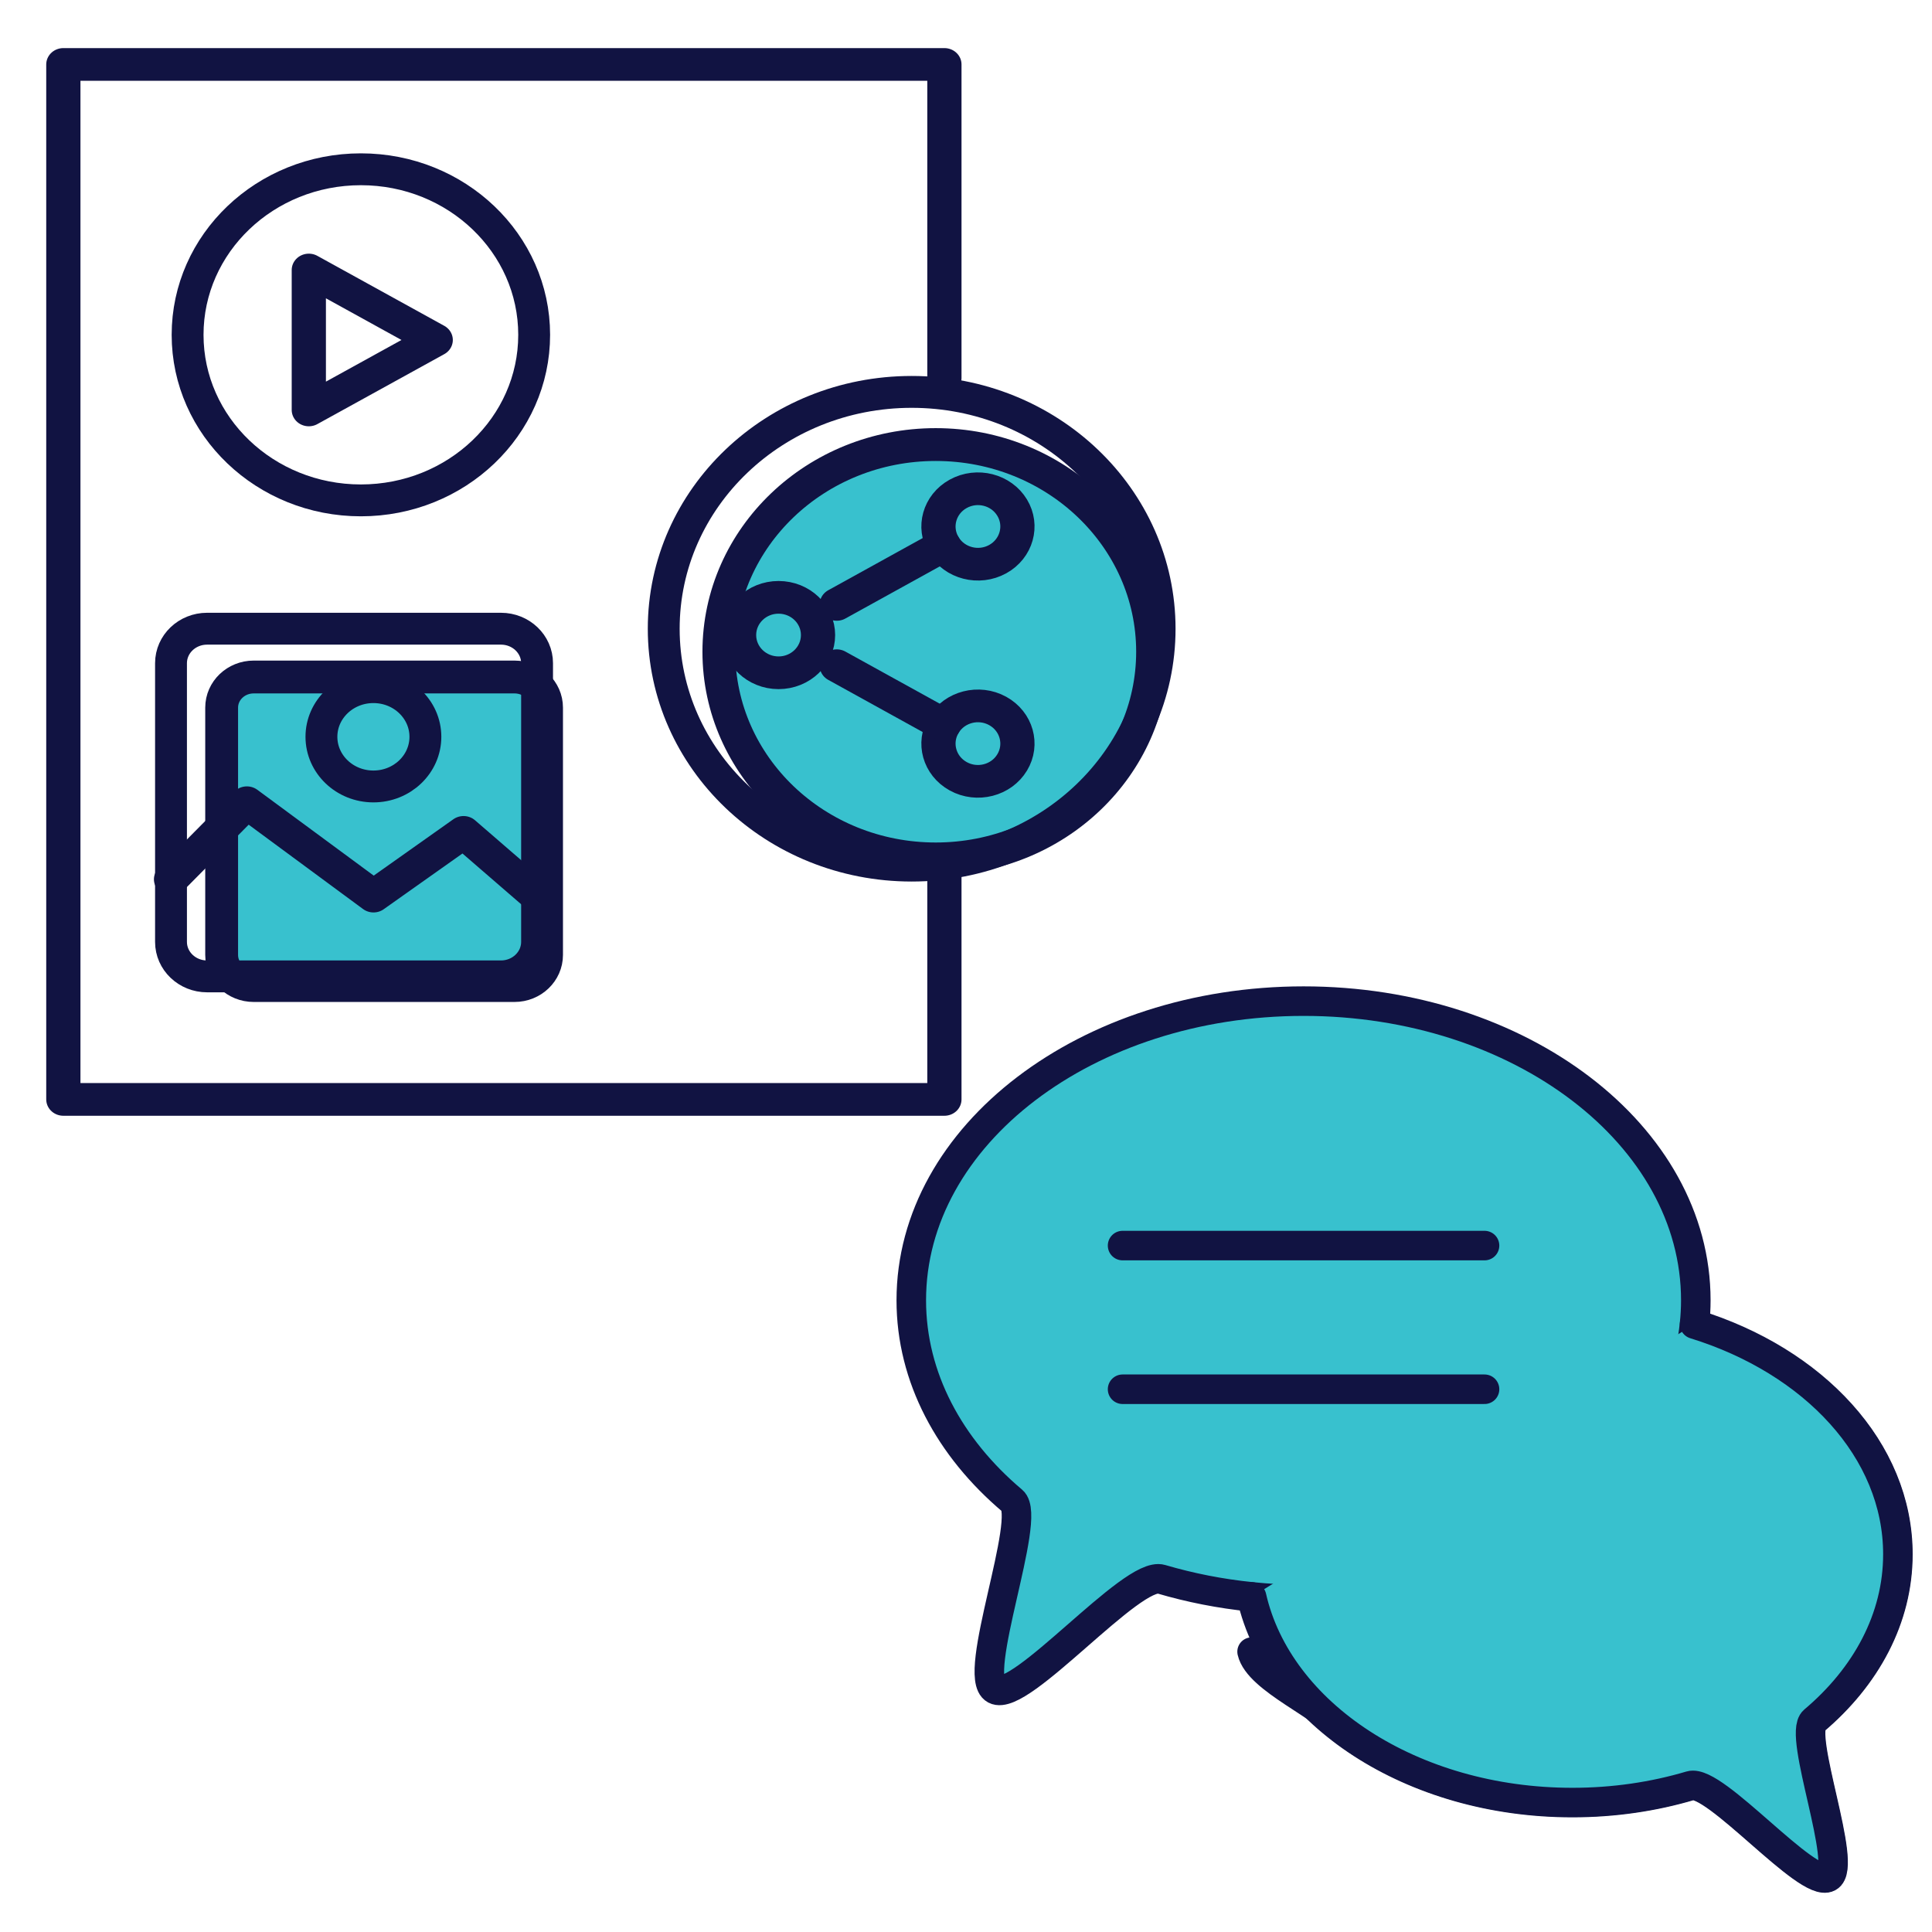 <?xml version="1.0" encoding="UTF-8"?>
<svg class="urlcontentmessageboard" version="1.1" viewBox="0 0 512 512" xml:space="preserve" xmlns="http://www.w3.org/2000/svg" xmlns:cc="http://creativecommons.org/ns#" xmlns:dc="http://purl.org/dc/elements/1.1/" xmlns:rdf="http://www.w3.org/1999/02/22-rdf-syntax-ns#">
<style type="text/css">
	svg.urlcontentmessageboard .st0{opacity:0.6;fill:#FBA919;}
	svg.urlcontentmessageboard .st1{fill:#FBA919;}
	svg.urlcontentmessageboard .st2{fill:none;stroke:#111342;stroke-width:14.798;stroke-linecap:round;stroke-linejoin:round;stroke-miterlimit:10;}
</style>
<style type="text/css">
	svg.urlcontentmessageboard .st0{opacity:0.6;fill:#38C1CE;}
	svg.urlcontentmessageboard .st1{fill:none;stroke:#111342;stroke-width:14.36;stroke-linecap:round;stroke-linejoin:round;stroke-miterlimit:10;}
	svg.urlcontentmessageboard .st2{fill:#38C1CE;}
</style>
<g transform="matrix(.588 0 0 .588 61.551 -104.39)"><polyline id="XMLID_56_" class="st1" transform="matrix(1.074 0 0 1.026 -110.84 172.36)" points="402.05 387.82 402.05 487.99 295.69 487.99 32.32 487.99 32.32 33.35 106.29 33.35 337.84 33.35 402.05 33.35 402.05 171.07" fill="none" stroke="#111342" stroke-linecap="round" stroke-linejoin="round" stroke-miterlimit="10" stroke-width="15.154"/><ellipse class="st2" cx="317.05" cy="471.27" rx="97.738" ry="93.376" fill="#6a71b5" stroke-width="1.05"/><ellipse class="st1" cx="306.21" cy="460.91" rx="111.75" ry="106.75" fill="none" stroke="#111342" stroke-linecap="round" stroke-linejoin="round" stroke-miterlimit="10" stroke-width="15.551"/><g transform="matrix(1.074 0 0 1.026 -110.84 172.36)"><path class="st1" d="m315.88 284.01c0-9.15 7.42-16.57 16.57-16.57s16.57 7.42 16.57 16.57-7.42 16.57-16.57 16.57c-9.15-0.01-16.57-7.43-16.57-16.57z"/><path class="st1" d="m407.86 221.96c7.92-4.57 18.05-1.85 22.62 6.08s1.85 18.06-6.08 22.63-18.06 1.84-22.63-6.09c-4.57-7.92-1.85-18.05 6.09-22.62z"/><line class="st1" x1="401.77" x2="356.89" y1="244.59" y2="270.54"/><path class="st1" d="m407.86 346.05c7.92 4.57 18.05 1.85 22.62-6.08s1.85-18.06-6.08-22.63-18.06-1.85-22.63 6.08-1.85 18.06 6.09 22.63z"/><line class="st1" x1="401.77" x2="356.89" y1="323.42" y2="297.47"/></g><path class="st2" d="m127.21 621.72h-117.55c-7.978 0-14.441-6.175-14.441-13.797v-111.47c0-7.621 6.464-13.797 14.441-13.797h117.55c7.978 0 14.441 6.175 14.441 13.797v111.47c0 7.621-6.464 13.797-14.441 13.797z" fill="#6a71b5" stroke-width="1.049"/><g fill="none" stroke="#111342" stroke-linecap="round" stroke-linejoin="round" stroke-miterlimit="10"><path class="st1" d="m121.1 617.59h-132.44c-8.987 0-16.266-6.955-16.266-15.54v-125.62c0-8.586 7.28-15.54 16.266-15.54h132.45c8.987 0 16.266 6.955 16.266 15.54v125.61c0 8.586-7.29 15.551-16.277 15.551z" stroke-width="15.904"/><path class="st1" d="m63.618 531.99c-12.938 0-23.428-10.022-23.428-22.382 0-12.36 10.49-22.382 23.428-22.382 12.938 0 23.428 10.022 23.428 22.382 0 12.36-10.49 22.382-23.428 22.382z" stroke-width="15.904"/><polyline class="st1" transform="matrix(1.074 0 0 1.026 -110.84 172.36)" points="77.51 391.3 109.34 357.66 162.48 398.68 200.26 370.69 231.18 398.68" stroke-width="15.154"/><ellipse class="st1" cx="57.97" cy="328.44" rx="78.1" ry="74.614" stroke-width="15.904"/><polygon class="st1" transform="matrix(1.074 0 0 1.026 -110.84 172.36)" points="135.33 123.65 135.33 185.12 188.58 154.39" stroke-width="15.154"/></g></g><g transform="matrix(.529 0 0 .529 27.059 208.94)"><path class="st1" d="m857.57 467.03c26.141-22.044 42.062-51.291 42.062-83.367 0-22.1-7.548-42.863-20.808-60.844-15.208-11.556-33.389-34.513-53.574-40.748l-0.022 13.727c-7.938 77.21-92.619 137.98-195.86 137.98-8.818 0-44.979-0.434-53.485-1.314 3.218 14.173 37.018 27.488 45.914 39.568 29.459 22.267 70.018 36.028 114.77 36.028 20.864 0 40.804-2.995 59.14-8.461 12.113-3.596 58.539 51.458 69.06 45.858 10.143-5.433-15.498-71.421-7.203-78.423z" fill="#fba919" stroke-width="1.113"/><g fill="none" stroke="#111342" stroke-linecap="round" stroke-linejoin="round" stroke-miterlimit="10" stroke-width="15.745"><path class="st2" d="m798.39 256.43c0 4.008-0.223 7.994-0.635 11.913-7.938 77.21-92.619 137.98-195.86 137.98-8.818 0-17.524-0.434-26.03-1.314-15.731-1.592-30.895-4.609-45.257-8.84-14.607-4.364-70.541 61.979-83.222 55.222-12.247-6.535 18.671-86.05 8.673-94.489-31.496-26.575-50.69-61.812-50.69-100.47 0-82.754 87.976-149.87 196.52-149.87 108.53-0.011 196.5 67.101 196.5 149.87z"/><path class="st2" d="m797.78 268.36c59.731 18.448 101.85 63.126 101.85 115.31 0 32.086-15.921 61.323-42.073 83.378-8.283 7.003 17.368 72.99 7.192 78.401-10.521 5.6-56.925-49.432-69.06-45.836-18.337 5.444-38.277 8.439-59.14 8.439-80.517 0-147.42-44.522-160.69-103.04"/><line class="st2" x1="511.22" x2="692.55" y1="229.02" y2="229.02"/><line class="st2" x1="511.22" x2="692.55" y1="300.99" y2="300.99"/></g></g></svg>
